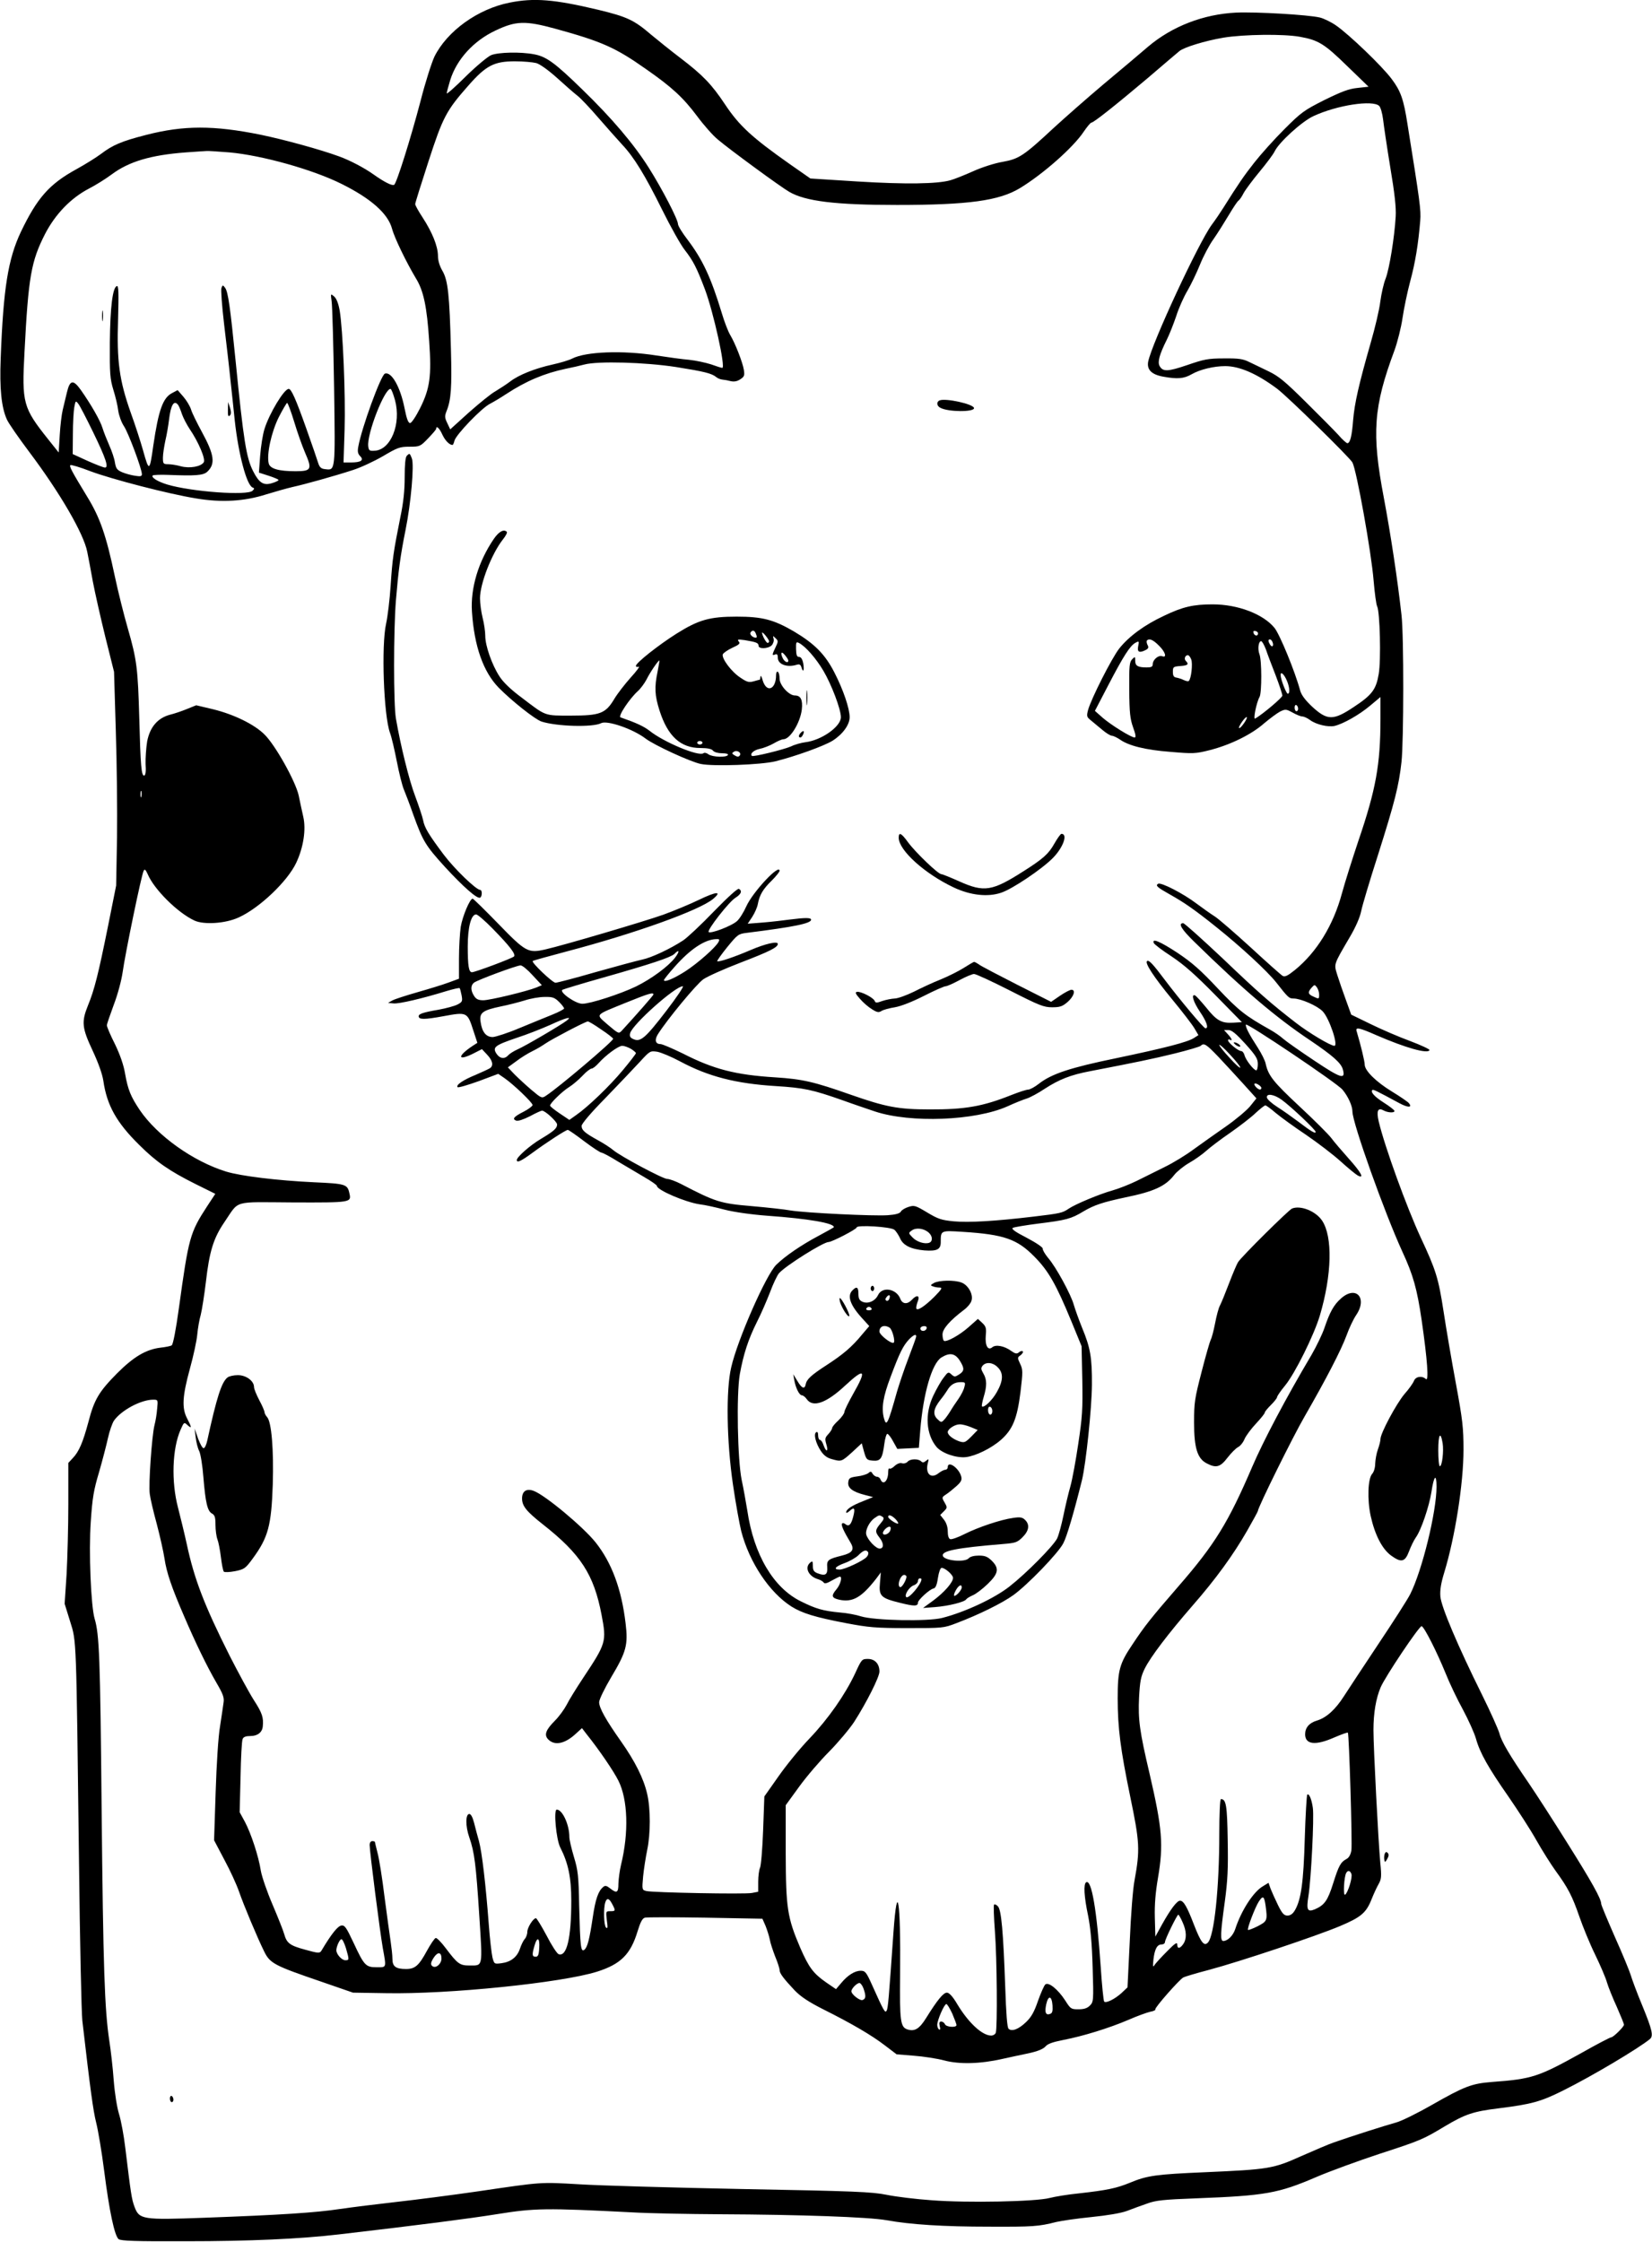  <svg version="1.0" xmlns="http://www.w3.org/2000/svg"
 width="943pt" height="1280pt" viewBox="0 0 943 1280"
 preserveAspectRatio="xMidYMid meet"><g transform="translate(0,1280) scale(0.1,-0.1)"
fill="#000000" stroke="none">
<path d="M2909 12785 c-182 -36 -357 -163 -429 -308 -16 -34 -53 -149 -80
-256 -56 -213 -136 -467 -150 -476 -12 -7 -57 16 -119 60 -52 37 -134 80 -195
102 -109 40 -314 96 -449 124 -267 54 -438 54 -652 -1 -141 -36 -192 -58 -259
-109 -28 -21 -91 -60 -140 -87 -155 -85 -224 -164 -317 -358 -73 -155 -100
-321 -115 -721 -7 -173 4 -280 35 -349 10 -23 68 -106 128 -186 176 -234 311
-467 331 -570 6 -30 21 -107 32 -170 12 -63 44 -205 71 -315 l50 -200 10 -335
c6 -184 9 -459 7 -610 l-5 -275 -47 -235 c-55 -272 -77 -360 -114 -450 -38
-94 -34 -128 27 -258 33 -71 55 -133 61 -172 20 -139 75 -238 204 -365 98 -98
174 -150 322 -224 l113 -56 -46 -70 c-99 -152 -106 -178 -162 -584 -17 -123
-33 -206 -41 -211 -6 -4 -35 -10 -63 -13 -83 -10 -153 -51 -248 -146 -104
-105 -131 -150 -164 -277 -32 -119 -54 -170 -89 -207 l-26 -28 0 -235 c0 -129
-5 -310 -10 -402 l-11 -167 31 -100 c37 -118 35 -73 51 -1375 5 -454 14 -861
19 -905 46 -398 62 -515 79 -582 11 -43 32 -168 46 -278 29 -228 59 -368 82
-387 13 -10 93 -13 382 -12 368 0 653 13 876 39 463 54 736 89 905 116 212 34
275 35 765 10 99 -6 326 -10 505 -11 459 -2 849 -16 950 -34 138 -25 326 -37
588 -37 248 -1 280 1 382 27 30 7 120 20 200 28 89 9 168 22 203 35 31 12 83
31 115 42 48 18 92 23 282 30 392 15 467 28 685 122 77 33 239 92 360 132 237
77 247 82 374 158 116 69 161 84 308 102 185 23 239 38 365 101 167 83 430
240 496 294 21 18 14 51 -43 190 -31 74 -60 153 -66 174 -6 21 -46 119 -90
217 -43 98 -79 184 -79 191 0 29 -55 127 -192 345 -78 125 -178 280 -221 343
-109 159 -156 238 -168 285 -6 22 -50 121 -99 220 -138 278 -233 502 -238 561
-3 36 3 75 22 137 62 203 110 508 110 702 0 123 -5 169 -43 375 -24 129 -56
316 -71 415 -29 188 -43 234 -130 420 -81 175 -205 517 -240 663 -14 61 -5 81
28 63 24 -13 62 -15 62 -3 0 5 -27 26 -60 47 -55 35 -78 61 -66 73 5 4 29 -8
153 -75 50 -27 77 -27 55 0 -7 8 -49 37 -95 65 -92 56 -157 120 -157 155 0 18
-22 110 -46 190 -8 25 12 22 114 -23 166 -72 291 -107 302 -85 3 5 -47 28
-110 52 -63 23 -165 67 -226 97 l-111 54 -30 83 c-17 46 -39 110 -49 142 -20
66 -24 55 70 216 35 59 59 115 66 150 6 31 49 175 96 321 95 300 119 394 134
530 13 117 14 723 0 840 -23 206 -62 462 -101 670 -70 367 -59 518 61 840 17
47 38 130 46 185 8 55 28 150 44 210 29 107 46 212 57 345 5 62 -2 110 -73
553 -22 142 -39 188 -90 256 -54 73 -244 255 -318 306 -29 20 -71 40 -92 45
-68 16 -363 33 -478 28 -186 -9 -365 -78 -502 -194 -44 -38 -159 -135 -255
-215 -96 -81 -223 -193 -284 -249 -172 -160 -198 -177 -292 -194 -47 -8 -118
-31 -169 -54 -49 -22 -107 -45 -129 -51 -73 -21 -255 -24 -530 -7 l-269 17
-116 81 c-219 154 -291 221 -372 343 -75 113 -127 167 -253 263 -55 42 -130
102 -167 133 -99 85 -138 103 -303 143 -252 60 -366 69 -506 41z m261 -149
c266 -73 344 -108 517 -230 148 -103 213 -163 293 -270 37 -50 90 -110 117
-132 67 -57 359 -271 408 -299 92 -54 264 -75 615 -75 408 0 583 24 702 96
132 80 305 233 364 322 19 28 39 52 44 52 13 0 141 102 320 253 91 78 172 147
182 155 26 22 146 59 252 77 117 19 342 22 436 5 106 -19 140 -40 270 -167
l122 -118 -63 -7 c-50 -5 -91 -21 -189 -69 -117 -59 -132 -70 -230 -168 -58
-58 -134 -143 -170 -189 -59 -75 -90 -120 -178 -260 -15 -24 -44 -67 -65 -95
-76 -104 -342 -676 -363 -782 -8 -45 19 -73 85 -85 82 -15 119 -12 164 14 47
27 126 46 191 46 82 0 182 -44 296 -129 59 -44 415 -393 430 -421 24 -45 108
-513 121 -675 6 -71 15 -137 20 -146 16 -31 23 -307 9 -387 -15 -88 -38 -119
-141 -187 -118 -79 -152 -79 -239 1 -39 37 -61 66 -68 91 -30 111 -117 322
-147 359 -65 79 -209 134 -353 134 -110 0 -171 -14 -277 -65 -112 -52 -201
-118 -256 -187 -43 -55 -160 -286 -178 -351 -9 -34 -7 -40 11 -55 11 -9 41
-34 65 -54 24 -21 51 -38 60 -38 8 0 28 -10 45 -21 50 -36 146 -60 289 -71
129 -11 142 -11 225 10 117 30 236 88 309 152 33 28 75 59 92 68 31 15 35 14
72 -6 21 -12 46 -22 55 -22 9 0 29 -9 45 -21 34 -25 102 -41 139 -33 50 12
140 63 201 114 l61 51 0 -125 c0 -260 -26 -403 -126 -696 -34 -102 -77 -237
-94 -300 -49 -182 -144 -336 -268 -437 -41 -33 -57 -41 -70 -34 -9 5 -91 78
-182 162 -91 83 -183 163 -205 177 -22 14 -69 47 -105 74 -75 57 -203 123
-219 113 -17 -10 -6 -20 67 -61 82 -46 140 -86 261 -183 142 -113 294 -254
345 -318 69 -88 74 -93 100 -93 41 0 135 -41 166 -73 38 -39 91 -197 67 -197
-22 0 -147 75 -218 130 -144 111 -218 176 -422 371 -116 109 -216 199 -223
199 -31 0 -10 -35 64 -107 278 -272 466 -432 661 -562 130 -88 178 -130 187
-168 15 -57 -12 -49 -163 52 -81 54 -161 110 -178 125 -16 15 -50 38 -75 52
-142 80 -177 107 -299 236 -98 105 -149 149 -230 203 -99 65 -147 85 -135 56
2 -7 48 -42 102 -77 72 -48 136 -105 249 -220 l152 -155 -49 -3 c-67 -4 -95
11 -156 88 -29 35 -57 66 -63 68 -23 8 -9 -38 29 -94 38 -56 51 -94 31 -94
-10 0 -147 164 -230 274 -69 92 -92 117 -103 110 -15 -10 37 -90 144 -220 57
-69 113 -142 126 -164 l23 -39 -25 -16 c-36 -24 -169 -58 -446 -116 -262 -54
-367 -89 -439 -145 -24 -19 -52 -34 -62 -34 -10 0 -53 -14 -96 -31 -163 -65
-264 -83 -468 -82 -178 0 -249 14 -449 84 -210 74 -275 89 -431 99 -226 14
-351 46 -527 136 -60 29 -117 54 -128 54 -29 0 -35 24 -14 57 54 85 220 286
259 313 25 17 119 59 210 94 169 65 215 88 215 108 0 17 -71 1 -157 -36 -91
-39 -182 -70 -189 -63 -2 2 23 38 57 80 59 72 63 76 113 82 272 34 366 54 366
75 0 12 -34 12 -120 1 -36 -5 -105 -13 -153 -17 l-89 -7 26 39 c14 22 29 55
32 74 10 52 29 84 79 133 25 25 45 50 45 56 0 43 -153 -121 -190 -203 -15 -34
-39 -72 -53 -84 -30 -28 -154 -75 -162 -62 -8 13 116 172 153 195 33 21 40 39
20 51 -7 4 -62 -46 -142 -128 -72 -75 -151 -149 -176 -166 -73 -48 -181 -99
-235 -110 -28 -6 -147 -38 -264 -71 -117 -34 -221 -61 -230 -61 -17 0 -139
116 -130 124 2 3 90 27 195 55 391 103 755 234 834 299 55 46 20 44 -81 -5
-52 -25 -143 -63 -204 -85 -107 -38 -567 -174 -673 -198 -97 -22 -111 -15
-267 146 -77 79 -143 144 -147 144 -16 0 -58 -101 -68 -161 -5 -35 -10 -116
-10 -180 l0 -116 -57 -21 c-32 -12 -113 -37 -180 -56 -66 -19 -132 -40 -145
-48 l-23 -13 32 -3 c31 -3 164 28 300 70 40 12 74 20 77 17 2 -2 7 -21 11 -41
6 -33 4 -38 -23 -52 -17 -9 -66 -22 -109 -30 -88 -15 -113 -24 -113 -37 0 -20
32 -20 141 0 135 25 137 24 171 -82 l23 -70 -25 -16 c-88 -58 -91 -90 -4 -48
l55 28 30 -32 c31 -33 37 -61 17 -76 -7 -5 -44 -22 -81 -38 -74 -30 -116 -59
-105 -71 5 -4 58 12 120 34 l112 42 35 -24 c51 -35 161 -140 161 -154 0 -6
-22 -23 -49 -37 -57 -29 -69 -42 -45 -52 11 -4 41 6 79 25 33 18 64 32 69 32
18 0 86 -63 86 -79 0 -22 -18 -38 -95 -84 -59 -35 -135 -102 -135 -119 0 -18
25 -6 89 41 80 59 191 131 202 131 5 0 47 -29 94 -65 48 -36 92 -65 99 -65 6
0 48 -22 91 -49 44 -26 113 -67 152 -90 40 -23 73 -46 73 -51 0 -23 162 -93
245 -105 28 -3 91 -17 140 -30 54 -14 152 -28 245 -35 236 -17 380 -42 380
-65 0 -2 -39 -24 -86 -49 -100 -53 -192 -116 -243 -166 -58 -57 -221 -427
-257 -585 -31 -130 -26 -426 10 -670 15 -104 37 -224 47 -265 46 -178 161
-351 287 -431 61 -38 134 -61 313 -95 127 -24 168 -28 349 -28 201 0 206 0
279 28 127 48 261 114 325 160 81 58 258 241 286 297 20 38 60 174 106 359 23
95 56 410 57 545 1 155 -9 212 -56 325 -19 47 -40 106 -47 130 -15 57 -102
218 -147 269 -18 22 -32 46 -31 53 2 7 -36 33 -91 62 -68 35 -90 51 -79 57 8
4 73 15 144 24 161 20 188 27 259 70 61 36 109 52 240 80 162 33 229 64 278
128 15 19 53 50 84 68 32 18 76 49 98 69 22 20 84 67 138 104 53 37 118 87
144 112 26 24 51 44 56 44 5 0 32 -20 60 -44 29 -24 106 -80 172 -124 66 -45
155 -113 197 -151 43 -39 87 -75 98 -81 41 -22 20 17 -51 96 -39 44 -84 96
-100 118 -16 21 -98 103 -182 181 -149 139 -177 175 -192 242 -3 18 -24 59
-45 92 -50 77 -72 120 -68 132 4 13 519 -333 551 -371 32 -38 57 -93 57 -125
0 -65 184 -580 285 -800 62 -134 84 -213 110 -390 33 -229 42 -354 24 -337
-22 20 -58 15 -68 -11 -5 -13 -29 -47 -54 -75 -47 -56 -137 -224 -137 -257 0
-11 -7 -38 -15 -60 -8 -22 -14 -58 -15 -79 0 -23 -7 -48 -17 -59 -25 -27 -29
-147 -9 -240 24 -109 66 -190 117 -227 58 -42 79 -37 102 24 10 27 27 62 38
78 31 42 77 179 90 261 14 94 29 109 29 30 0 -144 -82 -478 -150 -613 -15 -30
-97 -158 -182 -285 -84 -126 -172 -260 -196 -297 -49 -77 -101 -124 -155 -140
-44 -13 -67 -41 -67 -78 0 -59 59 -66 167 -18 40 17 75 30 77 27 7 -8 26 -634
20 -672 -4 -24 -14 -42 -28 -49 -33 -18 -44 -37 -76 -139 -31 -98 -49 -124
-104 -148 -43 -18 -50 -4 -37 76 15 94 33 448 25 503 -7 50 -22 85 -32 75 -3
-3 -10 -115 -14 -248 -7 -251 -21 -351 -56 -411 -12 -21 -26 -31 -43 -31 -19
0 -30 11 -54 60 -16 33 -35 75 -42 93 l-12 34 -31 -19 c-55 -31 -125 -140
-159 -245 -12 -37 -43 -68 -68 -68 -18 0 -17 41 8 221 17 125 20 192 17 355
-3 198 -9 234 -39 234 -5 0 -9 -89 -9 -199 0 -309 -29 -583 -65 -620 -22 -23
-40 0 -80 103 -39 102 -59 136 -79 136 -18 0 -55 -50 -103 -136 l-38 -69 -3
109 c-2 75 4 144 18 226 32 189 25 280 -48 595 -57 242 -66 309 -60 435 5 92
10 119 32 164 33 67 134 200 273 360 132 151 233 290 312 428 33 58 61 109 61
112 0 20 201 427 268 542 122 212 207 376 238 460 15 42 40 95 56 118 65 97
-2 170 -87 94 -41 -36 -64 -77 -95 -169 -12 -35 -45 -104 -74 -154 -146 -246
-276 -493 -338 -638 -136 -317 -213 -443 -420 -681 -160 -185 -192 -225 -263
-332 -75 -111 -85 -149 -85 -308 0 -170 16 -292 71 -559 55 -265 57 -306 25
-482 -9 -44 -21 -199 -27 -345 l-13 -265 -34 -32 c-37 -34 -89 -60 -99 -49 -4
3 -13 93 -20 199 -22 323 -52 501 -83 482 -16 -10 -12 -81 11 -190 14 -71 22
-157 26 -296 6 -191 5 -197 -16 -218 -15 -15 -33 -21 -65 -21 -42 0 -45 2 -76
51 -41 63 -94 106 -113 91 -7 -6 -26 -49 -42 -94 -21 -62 -38 -92 -67 -120
-43 -42 -83 -57 -101 -39 -8 8 -14 87 -19 239 -11 310 -22 441 -42 460 -8 9
-18 13 -22 9 -3 -3 -1 -71 5 -150 12 -154 15 -555 5 -581 -3 -9 -15 -16 -26
-16 -51 0 -129 72 -193 178 -27 46 -47 67 -60 67 -20 0 -54 -41 -118 -144 -39
-63 -66 -79 -107 -66 -40 13 -45 45 -42 315 4 422 -16 549 -38 239 -27 -385
-31 -433 -39 -447 -9 -15 -15 -5 -85 151 -31 69 -38 77 -63 77 -34 0 -75 -26
-112 -71 l-29 -34 -57 39 c-73 51 -98 85 -147 197 -74 173 -82 227 -83 539 l0
275 77 106 c42 58 119 148 171 200 52 53 116 129 143 170 71 111 144 256 144
287 0 44 -26 72 -66 72 -34 0 -36 -2 -73 -83 -57 -121 -153 -259 -261 -372
-53 -55 -132 -152 -176 -215 l-81 -115 -7 -194 c-4 -107 -12 -203 -18 -214 -5
-11 -10 -46 -10 -78 l0 -58 -36 -7 c-40 -8 -564 2 -602 11 -25 6 -26 7 -19 83
4 42 15 110 23 150 20 93 20 238 0 322 -20 88 -70 187 -149 299 -86 122 -125
191 -125 224 0 15 30 77 69 143 86 144 97 184 82 307 -23 195 -79 346 -171
462 -70 88 -288 270 -353 294 -41 16 -67 -1 -67 -43 0 -43 25 -74 119 -148
216 -170 291 -286 335 -517 29 -152 26 -162 -105 -359 -39 -59 -82 -128 -95
-155 -14 -26 -43 -66 -65 -88 -54 -54 -65 -83 -39 -109 37 -37 96 -24 158 34
l34 31 26 -34 c73 -91 155 -212 182 -266 54 -108 60 -296 15 -480 -8 -33 -14
-81 -15 -107 0 -53 -9 -58 -47 -28 -20 16 -29 18 -40 8 -28 -23 -44 -69 -59
-171 -19 -127 -30 -171 -48 -187 -21 -16 -24 16 -30 250 -3 174 -7 204 -30
280 -14 47 -26 98 -26 113 0 72 -40 157 -72 157 -19 0 -3 -171 20 -216 46 -90
63 -173 63 -304 0 -216 -26 -323 -73 -305 -9 4 -40 51 -68 106 -29 54 -56 99
-61 99 -15 0 -49 -53 -49 -78 0 -14 -7 -33 -15 -41 -8 -9 -20 -34 -27 -55 -16
-48 -52 -76 -106 -83 -40 -5 -41 -5 -51 33 -5 22 -15 107 -21 189 -17 225 -39
413 -56 475 -9 30 -21 78 -28 105 -8 31 -18 50 -27 50 -22 0 -23 -69 0 -134
29 -84 38 -152 57 -449 19 -297 22 -282 -57 -282 -54 0 -67 9 -134 98 -26 35
-52 61 -58 59 -7 -2 -29 -35 -50 -73 -46 -85 -68 -104 -119 -104 -59 0 -78 14
-78 58 0 20 -5 64 -10 98 -5 33 -21 148 -35 255 -13 107 -31 220 -40 252 -8
32 -15 60 -15 62 0 3 -7 5 -15 5 -9 0 -15 -9 -15 -22 0 -38 59 -497 75 -588
21 -116 22 -110 -34 -110 -63 0 -72 9 -132 138 -43 91 -51 103 -71 100 -20 -3
-56 -47 -113 -143 -10 -16 -16 -16 -92 5 -89 24 -106 37 -121 90 -5 19 -35 94
-66 167 -31 72 -61 159 -67 193 -13 84 -56 214 -91 280 l-30 55 5 200 c2 110
7 208 12 218 5 12 18 17 45 17 40 0 67 21 70 55 5 50 -3 76 -51 150 -28 44
-90 159 -139 255 -144 287 -201 435 -244 636 -13 60 -36 153 -50 208 -39 148
-33 337 15 445 19 43 20 44 39 26 26 -23 25 -14 -2 38 -31 59 -27 127 16 284
20 72 39 160 42 195 3 34 12 86 20 113 7 28 20 111 29 185 20 175 43 251 105
342 89 130 41 116 394 114 333 -1 333 -1 320 54 -11 50 -23 53 -201 61 -210
10 -416 35 -502 61 -188 58 -393 204 -493 351 -51 76 -68 116 -84 208 -8 49
-29 109 -58 169 -26 51 -46 99 -46 107 0 7 18 59 39 116 23 60 44 139 51 187
14 103 108 559 120 579 6 12 11 7 23 -19 36 -86 170 -220 267 -265 54 -25 178
-17 253 18 119 54 279 207 328 312 41 87 57 190 40 263 -7 31 -19 86 -26 121
-18 81 -133 287 -195 348 -58 58 -175 115 -293 144 l-97 23 -52 -21 c-29 -12
-73 -27 -98 -33 -70 -19 -114 -70 -130 -152 -6 -37 -10 -95 -9 -129 3 -41 0
-63 -7 -66 -17 -6 -22 56 -29 327 -8 285 -14 334 -65 511 -22 76 -56 211 -75
301 -49 232 -84 333 -157 452 -88 145 -104 174 -96 181 3 3 55 -12 114 -35
123 -46 447 -130 602 -155 147 -25 277 -17 402 23 52 16 120 35 150 42 69 15
241 63 345 97 44 14 121 50 171 79 83 49 96 54 151 54 59 0 62 1 107 48 25 26
46 50 46 55 0 20 19 2 35 -34 16 -34 40 -59 58 -59 3 0 8 11 11 24 8 34 156
188 203 211 21 11 63 36 93 56 113 74 217 118 340 144 36 7 83 18 105 24 78
21 347 13 523 -14 163 -26 204 -36 231 -58 8 -7 24 -13 35 -14 12 -1 33 -5 48
-9 19 -4 36 -1 54 11 23 15 25 22 20 54 -7 43 -50 153 -78 199 -11 18 -33 74
-48 125 -62 204 -109 304 -194 417 -31 40 -56 81 -56 91 0 26 -90 200 -167
322 -86 136 -211 283 -379 446 -156 152 -205 188 -275 201 -78 15 -204 12
-246 -5 -20 -9 -85 -63 -145 -122 -59 -59 -108 -102 -108 -96 0 6 9 40 20 76
37 118 133 224 259 283 116 55 169 57 341 10z m-109 -196 c21 -6 69 -40 120
-86 46 -42 99 -88 116 -101 18 -14 72 -71 120 -127 48 -55 108 -123 134 -151
68 -72 131 -175 230 -375 48 -97 105 -198 127 -226 49 -63 69 -102 116 -226
49 -131 119 -448 99 -448 -5 0 -34 9 -64 20 -31 10 -87 22 -125 26 -38 3 -123
15 -189 25 -191 30 -401 22 -479 -18 -17 -9 -67 -24 -112 -34 -100 -22 -193
-59 -242 -97 -20 -15 -58 -40 -83 -55 -26 -14 -94 -70 -153 -122 l-106 -96
-17 36 c-15 31 -15 40 -4 68 26 64 31 136 25 352 -8 313 -17 394 -48 448 -17
29 -26 59 -26 88 -1 54 -32 132 -88 218 -23 35 -42 69 -42 76 0 6 34 115 75
241 83 256 102 292 229 436 100 114 147 138 265 138 48 0 102 -5 122 -10z
m4812 -245 c8 -8 18 -43 22 -77 4 -35 22 -157 41 -273 25 -148 34 -231 31
-280 -7 -121 -36 -298 -57 -354 -12 -29 -25 -89 -31 -133 -5 -44 -30 -150 -55
-236 -67 -234 -92 -344 -100 -440 -7 -91 -17 -132 -33 -132 -5 0 -29 21 -52
48 -24 26 -107 110 -185 187 -116 115 -154 147 -210 174 -38 18 -88 43 -112
54 -36 18 -60 22 -145 21 -91 0 -114 -5 -210 -38 -112 -38 -139 -39 -158 -5
-12 23 -1 65 41 149 15 30 39 91 54 135 14 45 43 110 64 145 21 36 53 103 72
150 19 47 53 112 77 145 23 33 62 95 87 137 25 42 50 80 56 83 6 4 19 23 29
43 11 20 52 75 91 122 39 47 78 99 86 116 25 52 156 171 221 201 135 63 340
94 376 58z m-6563 -265 c187 -17 476 -98 640 -180 169 -84 265 -170 288 -256
14 -53 82 -192 135 -281 45 -72 64 -163 77 -362 14 -198 4 -269 -52 -381 -24
-48 -49 -85 -57 -85 -11 0 -20 25 -32 86 -24 121 -75 210 -112 196 -23 -9
-133 -310 -152 -418 -5 -27 -2 -40 11 -53 23 -23 5 -36 -53 -36 l-42 0 6 188
c6 195 -10 572 -28 679 -7 40 -18 68 -31 80 -21 18 -21 18 -15 -27 4 -25 10
-245 14 -490 7 -490 8 -475 -53 -468 -20 2 -30 11 -37 33 -5 17 -36 107 -69
200 -59 166 -85 225 -100 225 -26 0 -110 -139 -138 -228 -10 -31 -21 -101 -25
-154 l-7 -96 56 -18 c31 -10 56 -21 56 -24 0 -4 -17 -12 -37 -18 -49 -15 -74
1 -108 68 -39 76 -55 176 -100 629 -31 310 -43 395 -60 418 -13 17 -14 17 -21
-1 -4 -10 3 -102 15 -205 12 -102 29 -244 36 -316 8 -71 19 -177 25 -235 21
-193 68 -370 102 -383 11 -4 11 -7 0 -18 -28 -30 -350 -6 -487 35 -56 17 -94
41 -83 52 4 3 45 5 90 3 151 -6 197 -3 220 17 49 45 42 97 -30 229 -27 50 -55
106 -61 126 -6 20 -26 53 -44 74 l-33 38 -32 -17 c-52 -27 -77 -96 -107 -300
-21 -150 -24 -151 -59 -25 -13 46 -44 143 -70 214 -65 185 -80 291 -72 533 4
150 3 193 -7 189 -24 -8 -38 -120 -40 -322 -1 -179 1 -207 20 -270 12 -38 25
-92 28 -120 4 -27 18 -66 32 -87 25 -36 103 -245 103 -275 0 -12 -8 -14 -38
-9 -22 3 -55 12 -74 20 -30 13 -36 21 -42 56 -3 22 -18 66 -32 97 -14 32 -32
77 -39 100 -13 43 -66 135 -123 216 -44 62 -63 59 -80 -13 -7 -30 -18 -75 -24
-100 -6 -25 -14 -90 -17 -144 l-6 -99 -59 74 c-145 182 -152 207 -136 502 22
428 38 516 117 671 59 114 147 205 250 259 39 20 98 57 130 81 99 74 224 111
423 126 58 4 112 8 120 8 8 1 67 -3 130 -8z m945 -1415 c36 -134 -24 -284
-117 -288 -29 -2 -33 1 -36 26 -8 70 92 327 127 327 5 0 16 -29 26 -65z
m-1724 -181 c73 -150 91 -204 68 -203 -8 0 -52 17 -99 38 l-85 39 1 113 c0 63
4 132 8 154 7 38 8 39 23 20 9 -11 46 -83 84 -161z m486 154 c5 -7 15 -31 22
-53 8 -22 27 -59 43 -83 50 -73 93 -173 81 -191 -16 -25 -80 -36 -130 -23 -24
7 -57 12 -73 12 -28 0 -30 3 -30 38 0 20 7 64 14 97 8 33 17 87 21 120 10 85
29 114 52 83z m662 -95 c18 -60 46 -139 62 -176 42 -96 37 -107 -54 -107 -96
0 -145 14 -153 44 -13 52 15 179 57 264 23 45 45 82 48 82 4 0 22 -48 40 -107z
m5502 -1208 c1 -17 -18 -17 -25 0 -4 11 -1 15 10 13 8 -2 15 -7 15 -13z m-566
-70 c37 -36 48 -72 19 -61 -21 8 -54 -20 -54 -46 0 -14 -8 -18 -34 -18 -51 0
-66 9 -66 38 0 25 -1 25 -17 9 -16 -16 -18 -38 -17 -175 1 -132 5 -166 22
-214 15 -41 17 -58 9 -58 -20 0 -136 72 -183 113 l-44 39 76 146 c87 167 125
227 156 243 20 11 21 9 15 -20 -7 -34 7 -40 44 -21 15 8 17 15 9 29 -5 10 -6
21 -3 25 14 13 35 4 68 -29z m649 19 c9 -22 -3 -32 -14 -14 -12 19 -12 30 -1
30 5 0 12 -7 15 -16z m-38 -41 c9 -27 34 -93 56 -149 21 -55 38 -107 38 -115
0 -11 -108 -103 -155 -131 -13 -8 7 92 25 124 13 24 13 210 -1 244 -11 30 -5
74 10 74 5 0 17 -21 27 -47z m-426 -58 c9 -24 0 -109 -14 -122 -3 -4 -16 -1
-29 5 -12 6 -31 12 -42 14 -15 2 -20 11 -20 33 0 28 3 30 43 33 43 3 50 10 31
29 -12 12 -4 33 12 33 5 0 14 -11 19 -25z m546 -121 c16 -38 18 -74 5 -74 -9
0 -41 83 -41 107 0 23 21 3 36 -33z m64 -160 c0 -8 -4 -14 -10 -14 -5 0 -10 9
-10 21 0 11 5 17 10 14 6 -3 10 -13 10 -21z m-310 -84 c-12 -17 -24 -29 -27
-26 -3 3 5 19 17 36 12 17 24 29 27 26 3 -3 -5 -19 -17 -36z m-6293 -417 c-3
-10 -5 -4 -5 12 0 17 2 24 5 18 2 -7 2 -21 0 -30z m2004 -753 c100 -102 135
-148 123 -160 -11 -11 -222 -90 -240 -90 -18 0 -24 36 -24 147 0 110 19 183
48 183 8 0 50 -36 93 -80z m1290 -78 c-17 -31 -117 -120 -188 -166 -67 -43
-123 -66 -123 -51 0 4 27 38 61 76 89 101 172 156 237 158 19 1 21 -2 13 -17z
m-247 -88 c-39 -51 -134 -121 -223 -165 -89 -43 -261 -99 -307 -99 -39 0 -135
68 -113 80 8 4 113 36 234 70 275 78 384 115 404 134 29 30 32 16 5 -20z
m-814 -101 l53 -57 -31 -13 c-54 -22 -266 -73 -303 -73 -28 0 -41 6 -53 25
-20 31 -20 59 -1 75 18 15 242 98 266 99 10 1 41 -25 69 -56z m4490 -110 c0
-27 -1 -27 -35 -11 -29 13 -31 24 -8 50 16 18 18 18 30 2 7 -10 13 -28 13 -41z
m-3727 -94 c-119 -155 -147 -179 -187 -161 -19 8 -23 16 -19 34 13 50 257 268
301 268 7 0 -35 -63 -95 -141z m-73 94 c0 -5 -93 -111 -181 -207 -17 -18 -19
-17 -79 34 -71 63 -81 51 105 127 126 51 155 60 155 46z m-539 -42 c16 -16 29
-33 29 -38 0 -4 -30 -20 -67 -35 -38 -15 -122 -50 -188 -77 -66 -28 -135 -50
-152 -51 -39 0 -62 29 -70 89 -7 50 12 64 117 86 41 8 102 24 135 34 33 11 84
20 113 20 46 1 57 -3 83 -28z m44 -107 c-35 -27 -238 -146 -280 -164 -22 -10
-46 -25 -54 -34 -20 -23 -48 -20 -67 9 -24 37 -9 48 114 90 59 19 145 53 192
74 91 42 130 52 95 25z m197 -51 c38 -25 68 -49 68 -53 0 -14 -310 -277 -382
-324 -25 -17 -27 -16 -84 32 -33 28 -76 68 -97 89 l-38 40 48 35 c26 20 68 46
93 58 25 12 58 32 75 44 35 24 225 124 240 125 5 1 40 -20 77 -46z m3677 -82
c60 -67 71 -85 71 -115 0 -20 -4 -36 -9 -36 -14 0 -60 59 -67 86 -3 13 -12 24
-19 24 -17 0 -75 48 -75 61 0 6 5 7 10 4 18 -11 11 8 -12 32 l-21 23 25 0 c19
0 43 -20 97 -79z m-155 -73 c38 -40 102 -110 143 -155 l75 -83 -36 -45 c-21
-25 -83 -77 -139 -116 -56 -39 -138 -97 -182 -129 -44 -33 -118 -78 -165 -101
-47 -23 -119 -59 -161 -80 -41 -20 -104 -45 -140 -55 -72 -20 -211 -78 -249
-104 -35 -24 -48 -27 -200 -45 -218 -26 -369 -35 -456 -27 -70 7 -89 13 -152
51 -67 40 -73 42 -107 31 -19 -6 -39 -18 -43 -27 -6 -10 -30 -17 -74 -20 -75
-6 -469 13 -555 27 -32 6 -133 17 -224 25 -177 15 -205 24 -401 126 -31 16
-67 29 -79 29 -25 0 -270 131 -309 165 -14 12 -52 37 -85 55 -76 42 -95 58
-95 83 0 12 54 76 138 161 75 78 163 170 195 205 57 62 58 63 99 57 22 -4 82
-29 132 -56 159 -85 316 -126 546 -140 158 -10 207 -20 380 -81 63 -23 147
-51 185 -64 203 -67 570 -53 755 29 41 19 91 39 111 45 19 6 66 31 103 56 82
53 147 79 258 100 264 51 357 70 483 101 77 19 144 39 149 44 18 18 31 10 100
-62z m126 -62 c-1 -6 -28 18 -60 54 -33 35 -60 69 -60 75 1 5 28 -19 60 -54
33 -35 60 -69 60 -75z m-3479 107 c16 -10 29 -21 29 -25 0 -4 -33 -47 -73 -95
-76 -92 -202 -213 -269 -259 l-38 -27 -55 37 c-30 20 -55 40 -55 45 0 13 68
80 108 105 21 13 55 42 77 65 21 23 45 41 52 41 7 0 25 14 40 31 41 46 113 99
135 99 11 0 33 -8 49 -17z m3599 -223 c0 -14 -14 -12 -28 2 -19 19 -14 30 8
18 11 -6 20 -15 20 -20z m116 -68 c54 -39 194 -172 194 -183 0 -13 -24 1 -99
58 -35 26 -88 64 -120 84 -31 20 -57 43 -59 53 -5 26 40 20 84 -12z m-2211
-742 c10 -8 24 -30 32 -47 17 -42 62 -64 140 -71 71 -5 93 5 93 47 0 68 -1 67
127 59 234 -15 309 -41 408 -142 80 -81 123 -156 212 -372 l57 -139 4 -192 c3
-168 0 -213 -23 -365 -14 -95 -34 -204 -45 -243 -11 -38 -29 -114 -40 -168
-11 -53 -27 -112 -36 -130 -24 -45 -174 -197 -271 -273 -86 -68 -255 -147
-385 -180 -81 -21 -385 -15 -463 9 -27 9 -81 19 -120 22 -96 9 -138 21 -224
64 -156 77 -268 266 -305 517 -9 55 -23 133 -32 174 -24 115 -31 488 -11 605
21 116 49 201 98 299 22 43 55 119 74 168 18 49 42 99 52 110 38 43 253 178
283 178 19 0 160 73 160 83 0 16 195 4 215 -13z m197 -17 c22 -20 23 -49 3
-57 -26 -10 -73 5 -97 31 -23 24 -23 25 -3 39 24 18 70 12 97 -13z m-4405
-1005 c-2 -29 -9 -71 -15 -93 -15 -59 -35 -341 -27 -394 3 -25 21 -102 40
-171 18 -69 38 -157 44 -197 12 -80 40 -163 111 -327 65 -152 130 -286 185
-381 38 -65 46 -86 41 -115 -2 -19 -12 -80 -20 -135 -10 -57 -20 -218 -25
-375 l-9 -275 59 -112 c33 -61 70 -142 83 -180 27 -78 104 -262 144 -343 33
-68 59 -81 322 -171 l185 -64 187 -3 c358 -7 1004 59 1207 123 135 43 191 99
231 232 16 52 27 72 41 76 11 3 166 3 346 0 l325 -6 18 -41 c9 -23 20 -57 24
-77 3 -20 18 -64 31 -98 14 -33 25 -68 25 -77 0 -19 24 -50 87 -117 34 -35 79
-65 162 -107 162 -81 275 -147 352 -206 l67 -51 98 -8 c54 -4 133 -16 174 -27
86 -23 206 -20 333 9 40 9 106 23 149 32 51 11 82 24 95 38 13 16 42 26 103
38 114 22 262 68 372 115 50 22 106 42 124 46 19 3 32 10 29 14 -5 8 136 169
160 182 7 4 73 24 146 43 176 47 613 193 748 250 121 51 150 76 181 155 12 30
30 69 40 86 15 27 17 42 9 120 -11 118 -39 653 -39 758 0 97 14 180 41 244 26
61 221 352 234 349 15 -4 87 -147 136 -267 23 -58 68 -152 100 -210 31 -58 65
-133 74 -165 23 -82 70 -165 185 -330 53 -77 126 -189 160 -250 34 -60 84
-139 110 -175 70 -96 95 -144 135 -260 20 -58 60 -156 90 -217 30 -62 61 -134
68 -160 8 -27 33 -89 56 -139 22 -51 41 -96 41 -102 0 -12 -61 -72 -73 -72 -6
0 -83 -40 -171 -90 -245 -136 -280 -148 -511 -165 -114 -9 -156 -25 -340 -130
-82 -47 -175 -93 -205 -101 -59 -16 -272 -84 -356 -114 -27 -9 -111 -45 -186
-78 -160 -72 -185 -76 -548 -92 -281 -12 -332 -19 -430 -60 -78 -32 -132 -43
-293 -61 -60 -6 -134 -18 -165 -26 -79 -21 -471 -29 -675 -13 -87 6 -202 20
-256 31 -85 17 -179 21 -826 33 -401 8 -819 20 -928 27 -226 13 -210 14 -577
-40 -151 -22 -363 -49 -470 -61 -107 -12 -251 -30 -320 -40 -138 -21 -338 -34
-775 -50 -352 -13 -370 -10 -397 62 -17 45 -21 76 -53 338 -8 69 -24 154 -35
190 -12 38 -25 119 -31 195 -5 72 -17 173 -25 225 -27 178 -35 415 -44 1325
-8 864 -13 995 -40 1085 -21 72 -34 381 -22 552 9 137 17 183 47 283 19 66 42
154 51 195 9 41 25 87 35 101 42 59 152 118 222 119 29 0 29 0 24 -52z m7338
-197 c7 -45 -3 -131 -16 -131 -5 0 -9 41 -9 91 0 92 13 112 25 40z m-521
-2458 c8 -19 -20 -109 -36 -119 -12 -8 -6 105 7 125 9 16 22 13 29 -6z m-490
-179 c12 -88 10 -91 -45 -120 -28 -14 -53 -23 -55 -21 -7 6 41 130 61 161 24
37 31 33 39 -20z m-3729 6 c20 -38 19 -40 -11 -40 -26 0 -26 -1 -20 -52 6 -41
5 -50 -5 -41 -12 12 -15 108 -4 143 9 28 22 25 40 -10z m3255 -102 c24 -52 25
-96 4 -126 -19 -27 -34 -28 -34 -2 0 15 -13 7 -57 -38 -32 -32 -64 -67 -71
-77 -11 -17 -12 -14 -8 28 7 60 21 87 46 87 11 0 20 6 20 14 0 15 69 156 76
156 3 0 14 -19 24 -42z m-4775 -150 c19 -66 19 -68 -4 -68 -20 0 -51 34 -51
57 0 21 19 63 29 63 6 0 17 -23 26 -52z m1103 2 c-2 -40 -7 -50 -20 -50 -21 0
-22 11 -7 63 15 54 31 46 27 -13z m-558 -60 c0 -30 -30 -57 -50 -45 -14 9 -12
22 6 50 23 35 44 32 44 -5z m2409 -171 c15 -43 14 -59 -5 -66 -15 -6 -64 32
-64 50 0 15 31 47 46 47 6 0 17 -14 23 -31z m1079 -97 c2 -32 -1 -44 -13 -48
-25 -10 -33 7 -23 54 12 54 32 50 36 -6z m-572 -47 c13 -31 24 -60 24 -65 0
-16 -60 -12 -66 5 -4 8 -13 15 -21 15 -11 0 -13 -7 -9 -26 5 -17 3 -23 -4 -19
-5 3 -10 15 -10 26 0 27 40 119 52 119 5 0 20 -25 34 -55z"/>
<path d="M5363 10514 c-19 -8 -16 -32 5 -42 44 -24 192 -25 192 -2 0 23 -164
59 -197 44z"/>
<path d="M2322 10198 c-8 -8 -12 -50 -12 -121 0 -77 -7 -146 -25 -231 -39
-196 -45 -235 -55 -387 -5 -79 -17 -178 -26 -219 -28 -124 -14 -523 22 -623 9
-23 26 -97 39 -163 13 -67 31 -139 40 -160 9 -22 34 -86 54 -144 55 -152 69
-176 181 -299 104 -113 185 -185 201 -175 12 7 12 44 0 44 -23 0 -146 119
-208 201 -86 115 -110 154 -118 198 -4 19 -24 80 -45 136 -35 92 -83 287 -110
443 -14 80 -14 502 0 675 14 168 25 253 55 402 31 154 50 371 36 408 -12 31
-13 31 -29 15z"/>
<path d="M2819 9724 c-88 -129 -134 -281 -125 -416 13 -197 65 -344 153 -434
74 -75 206 -180 244 -193 87 -28 293 -34 341 -9 35 17 181 -33 253 -88 50 -38
256 -133 315 -145 71 -15 344 -5 426 15 116 29 279 88 327 118 58 37 97 91 97
134 0 49 -36 156 -87 255 -53 104 -114 165 -232 235 -115 67 -180 84 -326 84
-154 0 -217 -18 -343 -97 -103 -65 -232 -167 -232 -184 0 -6 7 -8 16 -5 8 3
-12 -25 -46 -62 -33 -37 -75 -91 -93 -121 -50 -84 -81 -96 -247 -96 -154 0
-141 -5 -280 101 -65 48 -108 90 -129 123 -43 66 -81 175 -81 231 0 25 -7 72
-15 103 -8 32 -15 82 -15 112 0 83 67 255 131 336 16 20 26 39 22 43 -17 17
-45 2 -74 -40z m1495 -540 c8 -20 8 -24 -1 -24 -17 0 -35 19 -29 29 10 16 23
14 30 -5z m76 -45 c0 -5 -4 -9 -8 -9 -9 0 -32 44 -32 58 1 10 40 -38 40 -49z
m37 -34 c-21 -44 -21 -49 -2 -41 11 4 15 -1 15 -19 0 -37 52 -57 107 -40 16 5
23 2 28 -15 10 -33 17 -17 10 24 -5 24 -13 36 -24 36 -12 0 -16 10 -17 45 -1
40 1 43 18 34 37 -20 96 -87 138 -158 46 -78 100 -219 100 -265 0 -54 -111
-132 -203 -143 -23 -3 -60 -13 -82 -24 -41 -18 -216 -61 -223 -54 -13 12 11
33 44 40 21 4 57 18 80 31 22 13 47 24 56 24 38 0 96 94 105 170 6 55 -6 80
-40 80 -34 0 -87 59 -87 96 0 18 -4 36 -10 39 -6 3 -10 -5 -10 -19 0 -81 -53
-104 -76 -31 -6 22 -12 32 -13 23 -1 -10 -2 -18 -4 -18 -1 0 -17 -4 -34 -9
-28 -8 -39 -5 -77 21 -51 33 -108 110 -100 133 4 8 28 25 54 37 40 18 47 25
37 36 -10 12 -5 13 33 8 67 -11 80 -16 80 -32 0 -20 54 -18 75 2 9 10 14 26
11 37 -5 19 -4 19 11 4 16 -15 16 -19 0 -52z m73 -76 c0 -16 -19 -9 -30 10
-17 33 -11 48 10 22 11 -13 20 -27 20 -32z m-746 -61 c-19 -91 -17 -137 11
-225 47 -146 120 -213 233 -213 41 0 64 -5 72 -15 7 -9 29 -15 52 -15 24 0 37
-4 33 -10 -9 -15 -88 -12 -111 4 -10 8 -23 11 -29 6 -26 -20 -226 63 -308 129
-33 25 -73 44 -165 76 -16 6 52 107 98 149 16 14 39 45 51 68 19 39 66 108 73
108 1 0 -3 -28 -10 -62z m256 -408 c0 -5 -7 -10 -15 -10 -8 0 -15 5 -15 10 0
6 7 10 15 10 8 0 15 -4 15 -10z m214 -71 c-7 -11 -15 -11 -34 1 -13 9 -13 11
0 19 16 11 43 -5 34 -20z"/>
<path d="M4603 8815 c0 -38 2 -53 4 -32 2 20 2 52 0 70 -2 17 -4 1 -4 -38z"/>
<path d="M4572 8618 c-14 -14 -16 -28 -3 -28 9 0 24 30 18 36 -2 2 -9 -2 -15
-8z"/>
<path d="M5130 8018 c0 -72 149 -206 314 -284 95 -45 195 -56 271 -30 64 21
233 135 295 198 59 60 87 138 49 138 -5 0 -23 -25 -40 -55 -33 -59 -64 -87
-176 -158 -180 -115 -225 -122 -368 -58 -49 22 -96 41 -102 41 -18 0 -147 124
-189 181 -39 54 -54 61 -54 27z"/>
<path d="M5500 7274 c-30 -19 -89 -48 -130 -65 -41 -16 -110 -48 -153 -70 -43
-21 -93 -39 -110 -39 -18 -1 -49 -7 -70 -14 -33 -12 -39 -12 -44 0 -7 19 -80
56 -101 52 -12 -2 -9 -11 17 -40 18 -21 48 -47 68 -59 30 -19 39 -20 55 -10
11 7 45 16 76 21 35 6 99 31 166 65 59 30 115 55 124 55 8 0 44 16 79 35 35
19 73 35 83 35 11 0 104 -43 206 -95 167 -85 192 -95 240 -95 45 0 59 5 89 31
35 31 47 69 21 69 -8 0 -37 -15 -65 -34 l-51 -35 -192 97 c-106 54 -204 105
-218 115 -13 9 -27 17 -30 16 -3 0 -30 -16 -60 -35z"/>
<path d="M7375 5901 c-21 -10 -286 -272 -308 -306 -7 -11 -30 -65 -51 -120
-21 -55 -44 -112 -52 -127 -8 -14 -20 -60 -28 -102 -8 -41 -19 -84 -25 -94 -5
-10 -29 -93 -52 -183 -39 -151 -43 -174 -43 -289 0 -146 19 -207 73 -234 53
-28 77 -21 118 33 21 27 48 54 60 60 12 6 29 26 37 46 8 19 38 59 66 89 27 29
50 57 50 63 0 5 16 24 35 43 19 19 35 39 35 45 0 5 20 35 45 65 57 69 165 287
199 400 69 233 74 450 13 542 -37 55 -124 89 -172 69z"/>
<path d="M1299 4937 c-34 -26 -62 -113 -116 -361 -5 -22 -13 -41 -20 -43 -6
-2 -20 22 -32 54 l-20 58 6 -50 c3 -27 12 -63 20 -78 8 -16 19 -83 24 -150 12
-145 23 -193 49 -207 16 -9 20 -21 20 -65 0 -29 5 -66 11 -82 6 -15 15 -61 20
-102 5 -41 12 -78 17 -83 4 -4 33 -3 64 3 53 11 59 15 102 74 87 119 105 187
113 420 6 199 -7 357 -32 385 -8 9 -15 22 -15 28 0 7 -13 38 -30 69 -16 31
-30 64 -30 75 0 35 -45 68 -92 68 -24 0 -50 -6 -59 -13z"/>
<path d="M583 10995 c0 -27 2 -38 4 -22 2 15 2 37 0 50 -2 12 -4 0 -4 -28z"/>
<path d="M1301 10461 c-1 -34 2 -42 11 -33 8 8 8 20 1 44 l-11 33 -1 -44z"/>
<path d="M7054 6835 c11 -8 22 -12 25 -9 6 6 -19 24 -34 24 -5 -1 -1 -7 9 -15z"/>
<path d="M5331 5476 c-20 -11 -21 -14 -6 -19 9 -4 26 -7 38 -7 18 0 14 -8 -28
-51 -59 -59 -105 -88 -105 -65 0 8 4 26 10 40 12 32 -8 36 -35 6 -25 -27 -53
-25 -65 4 -22 60 -104 74 -128 23 -17 -35 -58 -52 -89 -38 -18 8 -23 19 -23
46 0 38 -10 44 -34 19 -32 -31 -13 -85 56 -160 l40 -44 -41 -48 c-58 -71 -109
-114 -203 -175 -88 -57 -114 -81 -119 -110 -6 -29 -22 -23 -47 19 l-24 39 6
-34 c8 -45 29 -86 43 -86 7 0 20 -10 28 -22 35 -50 112 -23 221 79 111 103
123 89 44 -49 -27 -48 -50 -95 -50 -103 0 -9 -16 -31 -35 -49 -19 -17 -35 -37
-35 -43 0 -6 -10 -22 -22 -35 -19 -20 -20 -27 -11 -58 13 -43 -1 -47 -16 -5
-5 17 -15 30 -20 30 -6 0 -11 12 -11 26 0 16 -4 23 -11 18 -16 -9 -3 -62 26
-106 17 -26 36 -40 62 -47 56 -16 57 -15 117 39 l55 51 13 -48 c13 -45 16 -48
50 -51 45 -4 55 12 66 96 4 31 12 57 17 57 6 -1 21 -20 33 -43 l24 -43 61 3
62 3 8 100 c17 211 67 383 121 416 47 29 77 24 104 -17 28 -45 28 -60 -3 -80
-24 -15 -27 -15 -44 0 -17 16 -20 15 -45 -19 -15 -19 -41 -65 -59 -103 -49
-104 -41 -220 19 -292 31 -36 112 -64 168 -58 56 7 144 50 199 98 68 60 93
122 112 272 14 118 14 130 -2 163 -16 34 -16 36 3 49 10 8 16 18 12 22 -4 4
-14 1 -22 -6 -12 -10 -21 -8 -45 9 -39 28 -87 37 -107 20 -25 -21 -42 10 -37
68 4 41 1 51 -20 71 l-25 23 -53 -47 c-52 -46 -126 -87 -141 -78 -4 3 -8 19
-8 36 0 32 42 80 123 141 20 15 40 39 43 54 10 36 -21 89 -59 102 -41 15 -127
13 -156 -3z m-255 -91 c-3 -9 -11 -13 -16 -10 -8 5 -7 11 1 21 14 18 24 11 15
-11z m-101 -55 c3 -5 -3 -10 -15 -10 -12 0 -18 5 -15 10 3 6 10 10 15 10 5 0
12 -4 15 -10z m103 -109 c15 -9 34 -79 23 -86 -13 -8 -81 45 -81 64 0 30 28
41 58 22z m212 0 c0 -14 -18 -23 -30 -16 -6 4 -8 11 -5 16 8 12 35 12 35 0z
m-60 -50 c0 -5 -20 -60 -44 -123 -24 -62 -53 -149 -66 -193 -51 -182 -60 -202
-74 -152 -16 59 -5 125 38 238 52 139 71 176 104 212 26 27 42 34 42 18z m465
-176 c34 -33 32 -77 -5 -142 -27 -48 -74 -92 -85 -81 -2 2 2 26 10 53 19 63
19 100 -2 135 -14 24 -14 31 -4 44 20 23 59 19 86 -9z m-190 -112 c-3 -16 -18
-45 -33 -67 -15 -21 -37 -54 -48 -73 -12 -19 -28 -42 -37 -50 -13 -14 -17 -13
-37 7 -27 27 -21 59 18 109 15 18 32 43 39 54 18 32 43 47 76 47 27 0 29 -2
22 -27z m157 -125 c7 -18 -2 -39 -13 -32 -12 7 -12 44 0 44 5 0 11 -6 13 -12z
m-122 -104 l41 -17 -36 -37 c-35 -35 -40 -37 -69 -28 -37 13 -66 36 -66 53 0
17 40 44 67 44 13 1 41 -6 63 -15z"/>
<path d="M4970 5445 c0 -8 5 -15 10 -15 6 0 10 7 10 15 0 8 -4 15 -10 15 -5 0
-10 -7 -10 -15z"/>
<path d="M4795 5368 c11 -37 48 -93 53 -80 4 12 -44 102 -54 102 -3 0 -2 -10
1 -22z"/>
<path d="M5181 4456 c-7 -8 -21 -12 -32 -9 -12 4 -29 -3 -43 -16 -12 -12 -26
-18 -29 -14 -4 3 -7 -5 -7 -20 0 -51 -29 -79 -44 -42 -3 8 -12 15 -20 15 -8 0
-19 8 -25 17 -7 14 -12 15 -24 4 -9 -7 -37 -16 -64 -19 -43 -6 -48 -10 -51
-34 -4 -32 25 -54 95 -72 l47 -12 -59 -24 c-62 -24 -95 -46 -95 -63 0 -6 9 -2
20 8 27 25 33 15 20 -34 -12 -46 -25 -58 -45 -41 -7 6 -16 7 -19 2 -5 -9 10
-43 49 -108 24 -40 11 -59 -49 -74 -80 -20 -87 -26 -84 -67 3 -42 -11 -51 -55
-34 -21 8 -27 17 -27 42 0 27 -2 30 -15 19 -34 -28 -10 -79 45 -95 14 -4 28
-13 32 -19 5 -8 20 -4 47 12 22 12 42 22 45 22 16 0 3 -46 -19 -72 -32 -38
-28 -50 16 -60 77 -16 127 13 211 121 l26 35 -5 -60 c-7 -75 5 -87 116 -114
80 -20 101 -20 101 2 0 15 67 76 88 80 12 2 20 19 26 61 5 33 14 57 21 57 20
0 65 -40 65 -57 0 -26 -49 -82 -112 -129 l-59 -43 68 5 c77 6 169 29 178 44 4
6 21 16 39 24 17 7 55 36 84 64 62 60 67 89 23 133 -24 23 -38 29 -74 29 -27
0 -49 -6 -57 -15 -21 -25 -138 -15 -148 13 -9 29 77 46 343 68 72 6 82 9 112
39 38 38 42 73 13 100 -15 14 -28 16 -67 10 -72 -10 -199 -53 -277 -92 -37
-19 -74 -32 -82 -29 -9 3 -14 20 -14 44 0 25 -8 49 -21 66 l-22 28 21 21 c20
20 20 22 4 50 -17 29 -16 30 8 46 14 9 40 30 59 47 27 24 33 36 28 55 -12 48
-77 94 -77 54 0 -8 -6 -15 -14 -15 -7 0 -25 -9 -39 -20 -43 -34 -76 -3 -61 57
7 26 6 27 -10 14 -13 -11 -20 -11 -28 -3 -16 16 -63 15 -77 -2z m-143 -315
c10 -6 8 -15 -12 -38 -31 -37 -32 -47 -6 -80 26 -33 26 -63 1 -63 -21 0 -66
47 -76 79 -7 25 17 74 47 95 26 18 28 19 46 7z m73 -12 c11 -11 18 -23 16 -26
-7 -6 -57 27 -57 38 0 15 19 10 41 -12z m-31 -70 c-11 -19 -40 -27 -40 -10 0
15 31 42 41 35 5 -3 5 -13 -1 -25z m-125 -119 c4 -6 1 -18 -7 -27 -18 -22
-127 -73 -155 -73 -39 0 -25 18 28 37 28 10 63 30 78 44 28 29 46 35 56 19z
m218 -136 c8 -9 -21 -64 -33 -64 -13 0 -13 26 0 51 11 19 22 24 33 13z m87
-19 c0 -28 -74 -115 -87 -102 -12 12 16 57 42 67 14 5 25 16 25 25 0 8 5 15
10 15 6 0 10 -2 10 -5z m230 -47 c0 -14 -30 -48 -42 -48 -5 0 -2 14 7 30 16
30 35 40 35 18z"/>
<path d="M7904 2217 c-3 -9 -4 -24 -2 -34 3 -16 5 -15 17 6 9 16 10 26 2 34
-7 7 -12 6 -17 -6z"/>
<path d="M970 821 c0 -12 5 -21 10 -21 6 0 10 6 10 14 0 8 -4 18 -10 21 -5 3
-10 -3 -10 -14z"/>
</g>
</svg>
